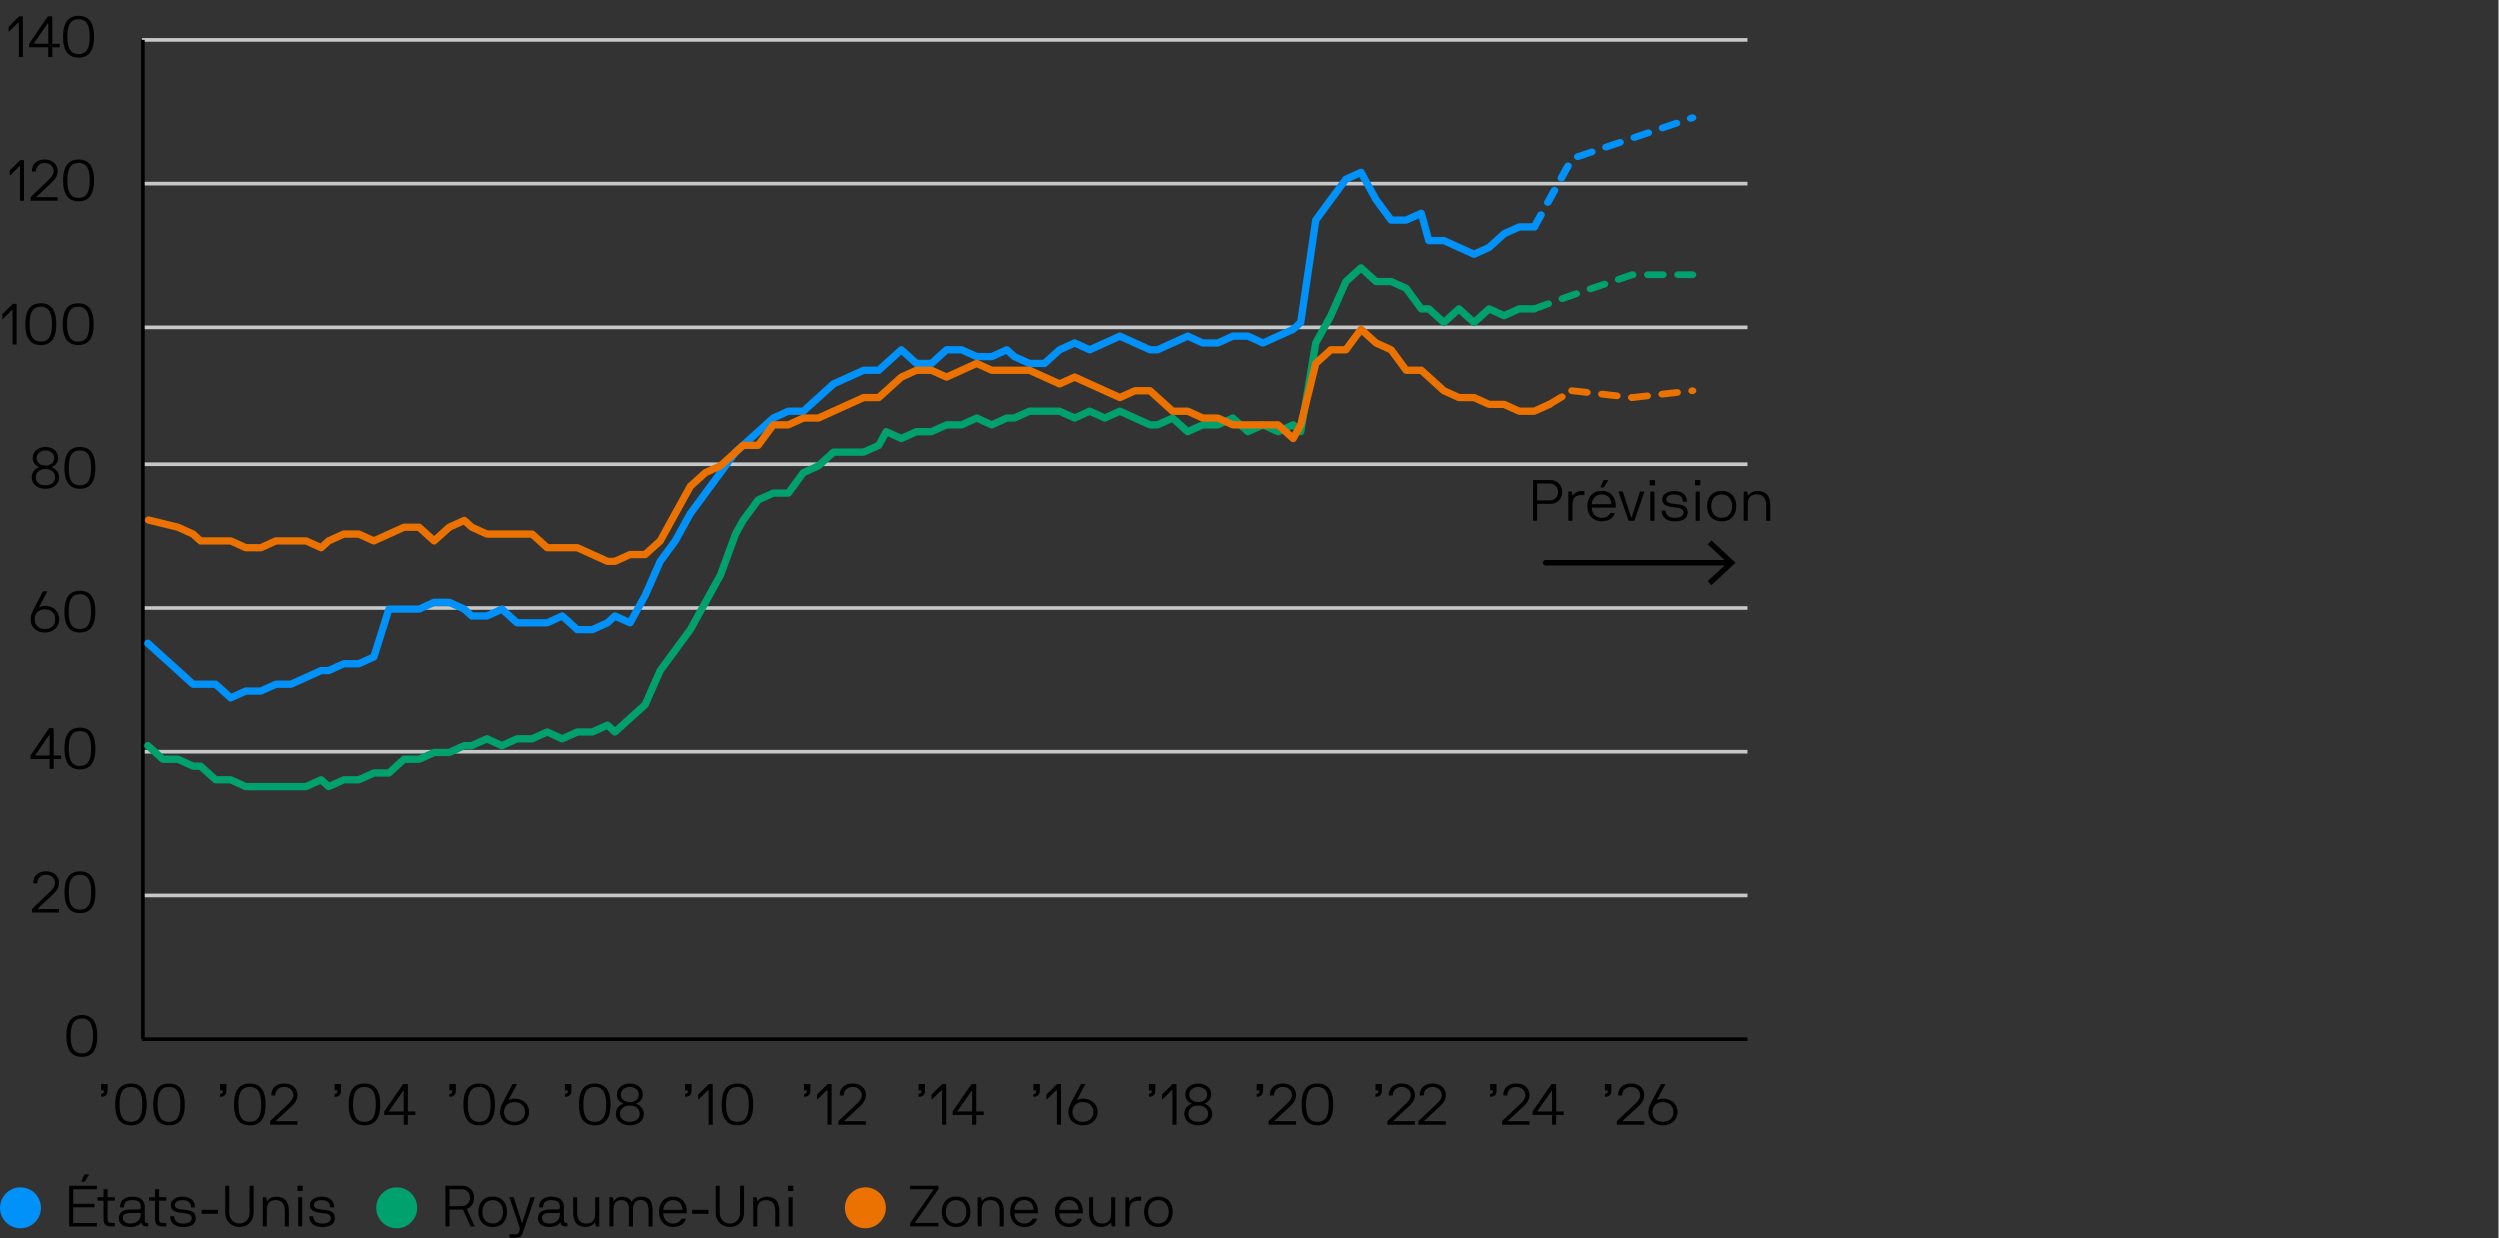 <?xml version="1.0" encoding="UTF-8"?><svg id="Layer_1" xmlns="http://www.w3.org/2000/svg" viewBox="0 0 839 415.62"><rect x="0" y="0" width="839" height="415.62" fill="#333333" stroke="none"/><line x1="839" y1="-11838.84" x2="839" y2="1848.88" fill="none" stroke="#fff" stroke-miterlimit="10"/><circle cx="6.87" cy="405.34" r="6.87" fill="#0092f9"/><path d="M23.31,411.59c-.06,0-.1-.04-.1-.1v-13.45c0-.06.04-.1.1-.1h9.11c.06,0,.1.04.1.1v.97c0,.06-.04.1-.1.1h-7.75c-.06,0-.1.04-.1.1v4.69c0,.06.04.1.1.1h6.92c.06,0,.1.04.1.1v.97c0,.06-.04.1-.1.1h-6.92c-.06,0-.1.04-.1.1v5.08c0,.06.04.1.1.1h7.75c.06,0,.1.04.1.1v.97c0,.06-.04.1-.1.1h-9.11ZM27.44,396.59c-.08,0-.14-.06-.1-.14l.95-2.21c.02-.06.08-.14.19-.14h1.3c.08,0,.16.06.1.14l-1.4,2.21c-.04.06-.12.14-.21.14h-.83Z"/><path d="M32.81,402.94c-.06,0-.1-.04-.1-.1v-.97c0-.06.04-.1.1-.1h1.84c.06,0,.1-.04.1-.1v-2.48c0-.06.04-.1.1-.1h1.16c.06,0,.1.04.1.1v2.48c0,.06.04.1.1.1h2.23c.06,0,.1.04.1.1v.97c0,.06-.04.1-.1.1h-2.23c-.06,0-.1.04-.1.1v6.08c0,1.01.45,1.3,1.28,1.3h1.05c.06,0,.1.04.1.1v.97c0,.06-.04.1-.1.1h-1.07c-1.92,0-2.62-.78-2.62-2.46v-6.08c0-.06-.04-.1-.1-.1h-1.84Z"/><path d="M44.37,401.59c2.65,0,4.22,1.16,4.22,3.49v4.05c0,.81.06,1.28.87,1.28h.21c.06,0,.1.04.1.1v.99c0,.06-.04.1-.1.1h-.21c-1.34,0-1.76-.41-2.02-1.16-.04-.12-.12-.1-.17-.04-.29.29-1.12,1.39-3.53,1.39-2.56,0-3.86-1.22-3.86-2.98s1.3-2.91,4.05-2.91h2.33c.62,0,.97,0,.97-.81,0-1.01-.14-2.33-2.87-2.33-1.94,0-2.73.81-2.73,2.34,0,.06-.04.1-.1.1h-1.16c-.06,0-.1-.04-.1-.1,0-2.36,1.76-3.51,4.09-3.51ZM47.23,407.15c0-.06-.04-.1-.1-.1h-3.12c-2.46,0-2.77.89-2.77,1.74s.64,1.82,2.5,1.82c2.54,0,3.49-1.65,3.49-3v-.46Z"/><path d="M50.09,402.94c-.06,0-.1-.04-.1-.1v-.97c0-.06.04-.1.1-.1h1.84c.06,0,.1-.04.1-.1v-2.48c0-.06.04-.1.1-.1h1.16c.06,0,.1.04.1.1v2.48c0,.06.04.1.1.1h2.23c.06,0,.1.04.1.1v.97c0,.06-.04.1-.1.1h-2.23c-.06,0-.1.04-.1.1v6.08c0,1.01.45,1.3,1.28,1.3h1.05c.06,0,.1.04.1.1v.97c0,.06-.04.1-.1.1h-1.07c-1.92,0-2.62-.78-2.62-2.46v-6.08c0-.06-.04-.1-.1-.1h-1.84Z"/><path d="M61.39,410.62c.91,0,2.96-.17,2.96-1.84,0-1.38-1.61-1.55-2.96-1.69-1.72-.17-4.07-.41-4.07-2.75,0-1.57,1.69-2.75,3.88-2.75,2.36,0,4.26,1.1,4.26,3.51,0,.06-.04.1-.1.1h-1.16c-.06,0-.1-.04-.1-.1,0-1.59-1.14-2.34-2.91-2.34-1.57,0-2.52.74-2.52,1.59,0,1.12,1.01,1.43,2.71,1.59,2.38.21,4.32.48,4.32,2.85,0,2.09-1.69,3-4.32,3-2.93,0-4.28-1.65-4.28-3.51,0-.06.04-.1.1-.1h1.16c.06,0,.1.04.1.1,0,.89.58,2.34,2.93,2.34Z"/><path d="M67.77,407.36c-.06,0-.1-.04-.1-.1v-1.16c0-.06.04-.1.1-.1h5.31c.06,0,.1.04.1.1v1.16c0,.06-.04.1-.1.1h-5.31Z"/><path d="M85.01,397.94c.06,0,.1.04.1.1v9.01c0,2.85-2.07,4.73-4.73,4.73s-4.79-1.88-4.79-4.73v-9.01c0-.06.04-.1.1-.1h1.16c.06,0,.1.04.1.1v9.01c0,2.07,1.53,3.57,3.43,3.57s3.37-1.49,3.37-3.57v-9.01c0-.06.04-.1.1-.1h1.16Z"/><path d="M95.58,406.32c0-1.9-.77-3.57-3.02-3.57s-3.02,1.24-3.02,3.57v5.17c0,.06-.04.1-.1.1h-1.16c-.06,0-.1-.04-.1-.1v-9.61c0-.06.04-.1.1-.1h.95c.06,0,.1.02.12.1l.19,1.07c.02.12.14.12.19.04.27-.37,1.32-1.41,3.02-1.39,2.96.04,4.19,1.86,4.19,4.73v5.17c0,.06-.04.1-.1.1h-1.16c-.06,0-.1-.04-.1-.1v-5.17Z"/><path d="M101.51,397.94c.06,0,.1.04.1.1v1.55c0,.06-.04.1-.1.1h-1.55c-.06,0-.1-.04-.1-.1v-1.55c0-.06.04-.1.1-.1h1.55ZM101.32,401.78c.06,0,.1.04.1.1v9.61c0,.06-.04.1-.1.1h-1.16c-.06,0-.1-.04-.1-.1v-9.61c0-.06.04-.1.1-.1h1.16Z"/><path d="M108.07,410.62c.91,0,2.97-.17,2.97-1.84,0-1.38-1.61-1.55-2.97-1.69-1.72-.17-4.07-.41-4.07-2.75,0-1.57,1.69-2.75,3.88-2.75,2.36,0,4.26,1.1,4.26,3.51,0,.06-.04.1-.1.1h-1.16c-.06,0-.1-.04-.1-.1,0-1.59-1.14-2.34-2.91-2.34-1.57,0-2.52.74-2.52,1.59,0,1.12,1.01,1.43,2.71,1.59,2.38.21,4.32.48,4.32,2.85,0,2.09-1.69,3-4.32,3-2.93,0-4.28-1.65-4.28-3.51,0-.06.04-.1.1-.1h1.16c.06,0,.1.04.1.1,0,.89.58,2.34,2.93,2.34Z"/><circle cx="133.14" cy="405.34" r="6.87" fill="#00a16d"/><path d="M149.59,411.59c-.06,0-.1-.04-.1-.1v-13.45c0-.06.04-.1.1-.1h5.7c2.25,0,3.82,1.72,3.82,3.99,0,1.78-.97,3.26-2.36,3.72-.06.02-.1.08-.06.16l2.56,5.68c.02.06-.02.1-.08.1h-1.14c-.06,0-.12-.04-.14-.1l-2.46-5.46c-.04-.08-.08-.1-.14-.1h-4.34c-.06,0-.1.04-.1.1v5.46c0,.06-.04.1-.1.1h-1.16ZM150.94,399.11c-.06,0-.1.04-.1.1v5.46c0,.06.04.1.1.1h4.15c1.63,0,2.65-1.43,2.65-2.83s-1.03-2.83-2.65-2.83h-4.15Z"/><path d="M165.35,411.78c-3.04,0-4.81-2.07-4.81-5.1s1.76-5.12,4.81-5.12,4.81,2.09,4.81,5.12-1.78,5.1-4.81,5.1ZM165.35,402.75c-2.15,0-3.45,1.61-3.45,3.93s1.3,3.93,3.45,3.93,3.45-1.61,3.45-3.93-1.3-3.93-3.45-3.93Z"/><path d="M178.02,401.88c.02-.06.08-.1.14-.1h1.22c.06,0,.1.04.08.1l-3.74,11.08c-.54,1.61-.89,2.46-2.62,2.46h-2c-.06,0-.1-.04-.1-.1v-.97c0-.06.04-.1.1-.1h1.98c.83,0,1.03-.48,1.28-1.3.1-.31.15-.62-.1-1.38l-3.29-9.71c-.02-.06.02-.1.08-.1h1.22c.06,0,.12.04.14.1l2.71,8.47c.04.1.15.1.19,0l2.71-8.47Z"/><path d="M185.02,401.59c2.65,0,4.22,1.16,4.22,3.49v4.05c0,.81.06,1.28.87,1.28h.21c.06,0,.1.04.1.1v.99c0,.06-.04.1-.1.1h-.21c-1.34,0-1.76-.41-2.02-1.16-.04-.12-.12-.1-.17-.04-.29.29-1.12,1.39-3.53,1.39-2.56,0-3.86-1.22-3.86-2.98s1.3-2.91,4.05-2.91h2.33c.62,0,.97,0,.97-.81,0-1.01-.14-2.33-2.87-2.33-1.94,0-2.73.81-2.73,2.34,0,.06-.04.1-.1.1h-1.16c-.06,0-.1-.04-.1-.1,0-2.36,1.76-3.51,4.09-3.51ZM187.89,407.15c0-.06-.04-.1-.1-.1h-3.12c-2.46,0-2.77.89-2.77,1.74s.64,1.82,2.5,1.82c2.54,0,3.49-1.65,3.49-3v-.46Z"/><path d="M193.71,407.05c0,1.9.78,3.55,3.02,3.57,2.17,0,3.02-1.24,3.02-3.57v-5.17c0-.06.04-.1.1-.1h1.16c.06,0,.1.04.1.1v9.61c0,.06-.04.1-.1.1h-.95c-.06,0-.1-.02-.12-.1l-.19-1.07c-.02-.12-.14-.12-.19-.04-.27.37-1.32,1.39-3.02,1.39-2.96-.02-4.19-1.86-4.19-4.73v-5.17c0-.06.04-.1.1-.1h1.16c.06,0,.1.04.1.1v5.17Z"/><path d="M211.08,406.12c0-1.76-.39-3.37-2.62-3.37-2.09,0-2.58,1.63-2.58,3.37v5.37c0,.06-.04.1-.1.1h-1.16c-.06,0-.1-.04-.1-.1v-9.61c0-.06.04-.1.1-.1h.95c.06,0,.1.02.12.1l.19,1.07c.02.12.14.14.19.04.16-.21.89-1.39,2.58-1.39,2.13,0,2.89,1.01,3.26,1.61.06.1.16.08.19,0,.7-1.18,1.65-1.63,3.12-1.63,2.77,0,3.78,1.67,3.78,4.55v5.37c0,.06-.04.1-.1.1h-1.16c-.06,0-.1-.04-.1-.1v-5.37c0-1.72-.5-3.41-2.62-3.41s-2.6,1.65-2.6,3.41v5.37c0,.06-.04.1-.1.1h-1.16c-.06,0-.1-.04-.1-.1v-5.37Z"/><path d="M222.71,407.19c-.06,0-.1.04-.1.1,0,1.69,1.2,3.33,3.24,3.33,1.57,0,2.44-.79,2.81-1.51.04-.08.1-.1.16-.1h1.24c.06,0,.14.02.12.1-.58,1.76-2.23,2.67-4.32,2.67-2.81,0-4.71-2.07-4.71-5.1s1.8-5.12,4.71-5.12,4.65,2.09,4.65,5.12c0,.13-.02.35-.04.41-.02.06-.06.1-.12.1h-7.64ZM225.85,402.73c-2.21,0-3.24,2.04-3.24,3.2,0,.06.04.1.1.1h6.22c.06,0,.1-.04.1-.1,0-1.4-.91-3.2-3.18-3.2Z"/><path d="M232.36,407.36c-.06,0-.1-.04-.1-.1v-1.16c0-.06.04-.1.1-.1h5.31c.06,0,.1.04.1.1v1.16c0,.06-.04.1-.1.1h-5.31Z"/><path d="M249.61,397.94c.06,0,.1.04.1.1v9.01c0,2.85-2.07,4.73-4.73,4.73s-4.79-1.88-4.79-4.73v-9.01c0-.06.04-.1.1-.1h1.16c.06,0,.1.04.1.1v9.01c0,2.07,1.53,3.57,3.43,3.57s3.37-1.49,3.37-3.57v-9.01c0-.06.04-.1.1-.1h1.16Z"/><path d="M260.18,406.32c0-1.9-.77-3.57-3.02-3.57s-3.02,1.24-3.02,3.57v5.17c0,.06-.04.1-.1.1h-1.16c-.06,0-.1-.04-.1-.1v-9.61c0-.06.04-.1.1-.1h.95c.06,0,.1.02.12.1l.19,1.07c.02.12.14.12.19.04.27-.37,1.32-1.41,3.02-1.39,2.96.04,4.19,1.86,4.19,4.73v5.17c0,.06-.04.1-.1.1h-1.16c-.06,0-.1-.04-.1-.1v-5.17Z"/><path d="M266.11,397.94c.06,0,.1.04.1.1v1.55c0,.06-.04.1-.1.1h-1.55c-.06,0-.1-.04-.1-.1v-1.55c0-.06.04-.1.1-.1h1.55ZM265.92,401.78c.06,0,.1.04.1.1v9.61c0,.06-.04.1-.1.1h-1.16c-.06,0-.1-.04-.1-.1v-9.61c0-.06.04-.1.1-.1h1.16Z"/><circle cx="290.42" cy="405.34" r="6.87" fill="#eb7200"/><path d="M305.43,398.04c0-.06.04-.1.1-.1h9.32c.06,0,.1.04.1.1v.97c0,.06-.06.14-.1.19l-7.75,11.07c-.06.08,0,.15.08.15h7.67c.06,0,.1.04.1.1v.97c0,.06-.04.1-.1.1h-9.32c-.06,0-.1-.04-.1-.1v-.97c0-.06.06-.14.1-.19l7.77-11.07c.04-.06,0-.15-.08-.15h-7.69c-.06,0-.1-.04-.1-.1v-.97Z"/><path d="M320.86,411.78c-3.04,0-4.81-2.07-4.81-5.1s1.76-5.12,4.81-5.12,4.81,2.09,4.81,5.12-1.78,5.1-4.81,5.1ZM320.86,402.75c-2.15,0-3.45,1.61-3.45,3.93s1.3,3.93,3.45,3.93,3.45-1.61,3.45-3.93-1.3-3.93-3.45-3.93Z"/><path d="M335.49,406.32c0-1.9-.77-3.57-3.02-3.57s-3.02,1.24-3.02,3.57v5.17c0,.06-.04.1-.1.1h-1.16c-.06,0-.1-.04-.1-.1v-9.61c0-.06.04-.1.1-.1h.95c.06,0,.1.02.12.1l.19,1.07c.02.12.14.12.19.04.27-.37,1.32-1.41,3.02-1.39,2.96.04,4.19,1.86,4.19,4.73v5.17c0,.06-.04.1-.1.1h-1.16c-.06,0-.1-.04-.1-.1v-5.17Z"/><path d="M340.55,407.19c-.06,0-.1.04-.1.1,0,1.69,1.2,3.33,3.24,3.33,1.57,0,2.44-.79,2.81-1.51.04-.08.1-.1.16-.1h1.24c.06,0,.14.02.12.1-.58,1.76-2.23,2.67-4.32,2.67-2.81,0-4.71-2.07-4.71-5.1s1.8-5.12,4.71-5.12,4.65,2.09,4.65,5.12c0,.13-.02.35-.04.41-.02.06-.06.1-.12.1h-7.64ZM343.69,402.73c-2.21,0-3.24,2.04-3.24,3.2,0,.06.04.1.1.1h6.22c.06,0,.1-.04.1-.1,0-1.4-.91-3.2-3.18-3.2Z"/><path d="M355.6,407.19c-.06,0-.1.04-.1.1,0,1.69,1.2,3.33,3.24,3.33,1.57,0,2.44-.79,2.81-1.51.04-.08.1-.1.16-.1h1.24c.06,0,.14.02.12.1-.58,1.76-2.23,2.67-4.32,2.67-2.81,0-4.71-2.07-4.71-5.1s1.8-5.12,4.71-5.12,4.65,2.09,4.65,5.12c0,.13-.02.35-.04.41-.02.06-.06.1-.12.1h-7.64ZM358.74,402.73c-2.21,0-3.24,2.04-3.24,3.2,0,.06.04.1.1.1h6.22c.06,0,.1-.04.1-.1,0-1.4-.91-3.2-3.18-3.2Z"/><path d="M366.86,407.05c0,1.9.78,3.55,3.02,3.57,2.17,0,3.02-1.24,3.02-3.57v-5.17c0-.06.04-.1.1-.1h1.16c.06,0,.1.04.1.1v9.61c0,.06-.04.1-.1.1h-.95c-.06,0-.1-.02-.12-.1l-.19-1.07c-.02-.12-.14-.12-.19-.04-.27.37-1.32,1.39-3.02,1.39-2.97-.02-4.19-1.86-4.19-4.73v-5.17c0-.06.04-.1.1-.1h1.16c.06,0,.1.04.1.1v5.17Z"/><path d="M377.68,401.88c0-.06.04-.1.1-.1h.97c.06,0,.08.04.1.1l.19,1.07c.02.12.14.12.19.04.25-.31,1.03-1.39,2.83-1.39h.81c.06,0,.1.04.1.1v1.16c0,.06-.04.1-.1.1h-.81c-2.17,0-3.02,1.08-3.02,3.37v5.17c0,.06-.04.1-.1.1h-1.16c-.06,0-.1-.04-.1-.1v-9.61Z"/><path d="M388.75,411.78c-3.04,0-4.81-2.07-4.81-5.1s1.76-5.12,4.81-5.12,4.81,2.09,4.81,5.12-1.78,5.1-4.81,5.1ZM388.75,402.75c-2.15,0-3.45,1.61-3.45,3.93s1.3,3.93,3.45,3.93,3.45-1.61,3.45-3.93-1.3-3.93-3.45-3.93Z"/><path d="M47.66,13.39h538.79M47.66,61.63h538.79M47.66,109.86h538.79M47.66,155.8h538.79M47.66,204.04h538.79M47.66,252.27h538.79M47.66,300.51h538.79" fill="none" stroke="#c5c7c9" stroke-linejoin="round" stroke-width="1.22"/><line x1="47.95" y1="348.74" x2="47.95" y2="13.39" fill="none" stroke="#000" stroke-linejoin="round" stroke-width="1.22"/><line x1="47.66" y1="348.74" x2="586.45" y2="348.74" fill="none" stroke="#000" stroke-linejoin="round" stroke-width="1.22"/><path d="M27.48,354.68c-3.93,0-5.21-2.96-5.21-7.01s1.28-7.01,5.21-7.01,5.19,2.95,5.19,7.01-1.26,7.01-5.19,7.01ZM27.48,341.81c-2.75,0-3.76,2-3.76,5.85s1.01,5.85,3.76,5.85,3.74-2.05,3.74-5.85-1.01-5.85-3.74-5.85Z"/><path d="M15.43,292.41c2.77,0,4.38,1.71,4.38,3.91,0,1.84-1.28,3.16-2.19,3.97l-4.88,4.61c-.08.08-.02.17.06.17h6.92c.06,0,.1.04.1.1v.97c0,.06-.04.1-.1.1h-8.86c-.06,0-.1-.04-.1-.1v-1.07c0-.06.06-.1.1-.14l5.74-5.5c.56-.5,1.88-1.8,1.86-3.12-.02-1.18-.89-2.75-3.02-2.75-1.55,0-2.89,1.05-2.91,2.77,0,.06-.04.1-.1.1h-1.16c-.06,0-.1-.04-.1-.1,0-2.66,1.96-3.93,4.26-3.93Z"/><path d="M26.85,306.44c-3.93,0-5.21-2.96-5.21-7.01s1.28-7.01,5.21-7.01,5.19,2.95,5.19,7.01-1.26,7.01-5.19,7.01ZM26.85,293.57c-2.75,0-3.76,2-3.76,5.85s1.01,5.85,3.76,5.85,3.74-2.05,3.74-5.85-1.01-5.85-3.74-5.85Z"/><path d="M10.24,253.65c0-.06.02-.14.06-.19l6.1-8.99c.04-.06.1-.1.15-.1h1.36c.06,0,.1.04.1.1v8.99c0,.06.04.1.1.1h2.29c.06,0,.1.04.1.1v.97c0,.06-.04.1-.1.1h-2.29c-.06,0-.1.04-.1.1v3.1c0,.06-.04.1-.1.1h-1.16c-.06,0-.1-.04-.1-.1v-3.1c0-.06-.04-.1-.1-.1h-6.22c-.06,0-.1-.04-.1-.1v-.97ZM11.81,253.44c-.04.06,0,.12.06.12h4.69c.06,0,.1-.04.1-.1v-6.69c0-.14-.12-.16-.19-.04l-4.65,6.71Z"/><path d="M26.83,258.21c-3.93,0-5.21-2.96-5.21-7.01s1.28-7.01,5.21-7.01,5.19,2.95,5.19,7.01-1.26,7.01-5.19,7.01ZM26.83,245.34c-2.75,0-3.76,2-3.76,5.85s1.01,5.85,3.76,5.85,3.74-2.05,3.74-5.85-1.01-5.85-3.74-5.85Z"/><path d="M13.14,203.67c-.04.08.04.17.15.1.23-.16.97-.45,1.76-.45,2.81,0,4.83,1.84,4.83,4.5,0,2.4-1.78,4.46-4.83,4.46s-4.79-2.05-4.79-4.46c0-.66.19-1.78.93-3.2l3.18-6.08c.04-.08.1-.1.15-.1h1.22c.06,0,.12.04.08.12l-2.69,5.12ZM15.06,204.48c-2.27,0-3.43,1.49-3.43,3.33s1.16,3.29,3.43,3.29,3.47-1.45,3.47-3.29-1.18-3.33-3.47-3.33Z"/><path d="M26.81,212.27c-3.93,0-5.21-2.96-5.21-7.01s1.28-7.01,5.21-7.01,5.19,2.95,5.19,7.01-1.26,7.01-5.19,7.01ZM26.81,199.4c-2.75,0-3.76,2-3.76,5.85s1.01,5.85,3.76,5.85,3.74-2.05,3.74-5.85-1.01-5.85-3.74-5.85Z"/><path d="M10.64,160.16c0-2.19,1.74-3.1,2.38-3.29.12-.04.1-.17,0-.19-.48-.1-2.05-.97-2.05-2.95,0-2.13,1.74-3.72,4.28-3.72s4.28,1.59,4.28,3.72c0,1.98-1.74,2.87-2.05,2.95-.1.02-.12.16,0,.19.64.21,2.38,1.3,2.38,3.29,0,2.33-1.94,3.88-4.61,3.88s-4.61-1.55-4.61-3.88ZM18.51,160.16c0-1.71-1.41-2.75-3.26-2.75s-3.26,1.05-3.26,2.75,1.32,2.71,3.26,2.71,3.26-1.07,3.26-2.71ZM15.25,156.24c1.74,0,2.96-1.01,2.96-2.52,0-1.38-1.18-2.56-2.96-2.56s-2.97,1.18-2.97,2.56c0,1.51,1.22,2.52,2.97,2.52Z"/><path d="M26.82,164.03c-3.93,0-5.21-2.96-5.21-7.01s1.28-7.01,5.21-7.01,5.19,2.95,5.19,7.01-1.26,7.01-5.19,7.01ZM26.82,151.17c-2.75,0-3.76,2-3.76,5.85s1.01,5.85,3.76,5.85,3.74-2.05,3.74-5.85-1.01-5.85-3.74-5.85Z"/><path d="M.76,105.61c0-.1.02-.16.1-.23l3.31-3.31c.06-.06.08-.1.14-.1h1.16c.06,0,.1.04.1.1v13.45c0,.06-.04.1-.1.1h-1.16c-.06,0-.1-.04-.1-.1v-11.47c0-.1-.12-.12-.15-.08l-3.14,3.14c-.06.06-.15.02-.15-.06v-1.43Z"/><path d="M13.7,115.8c-3.93,0-5.21-2.96-5.21-7.01s1.28-7.01,5.21-7.01,5.19,2.95,5.19,7.01-1.26,7.01-5.19,7.01ZM13.7,102.93c-2.75,0-3.76,2-3.76,5.85s1.01,5.85,3.76,5.85,3.74-2.05,3.74-5.85-1.01-5.85-3.74-5.85Z"/><path d="M26.25,115.8c-3.93,0-5.21-2.96-5.21-7.01s1.28-7.01,5.21-7.01,5.19,2.95,5.19,7.01-1.26,7.01-5.19,7.01ZM26.25,102.93c-2.75,0-3.76,2-3.76,5.85s1.01,5.85,3.76,5.85,3.74-2.05,3.74-5.85-1.01-5.85-3.74-5.85Z"/><path d="M3.24,57.37c0-.1.02-.16.1-.23l3.31-3.31c.06-.06.08-.1.14-.1h1.16c.06,0,.1.04.1.1v13.45c0,.06-.04.1-.1.1h-1.16c-.06,0-.1-.04-.1-.1v-11.47c0-.1-.12-.12-.15-.08l-3.14,3.14c-.06.06-.15.02-.15-.06v-1.43Z"/><path d="M14.97,53.53c2.77,0,4.38,1.71,4.38,3.91,0,1.84-1.28,3.16-2.19,3.97l-4.88,4.61c-.08.08-.02.17.06.17h6.92c.06,0,.1.04.1.1v.97c0,.06-.04.1-.1.1h-8.86c-.06,0-.1-.04-.1-.1v-1.07c0-.06.06-.1.1-.14l5.74-5.5c.56-.5,1.88-1.8,1.86-3.12-.02-1.18-.89-2.75-3.02-2.75-1.55,0-2.89,1.05-2.91,2.77,0,.06-.04.1-.1.1h-1.16c-.06,0-.1-.04-.1-.1,0-2.66,1.96-3.93,4.26-3.93Z"/><path d="M26.38,67.56c-3.93,0-5.21-2.96-5.21-7.01s1.28-7.01,5.21-7.01,5.19,2.95,5.19,7.01-1.26,7.01-5.19,7.01ZM26.38,54.7c-2.75,0-3.76,2-3.76,5.85s1.01,5.85,3.76,5.85,3.74-2.05,3.74-5.85-1.01-5.85-3.74-5.85Z"/><path d="M2.86,9.14c0-.1.02-.16.1-.23l3.31-3.31c.06-.06.08-.1.14-.1h1.16c.06,0,.1.04.1.1v13.45c0,.06-.04.1-.1.1h-1.16c-.06,0-.1-.04-.1-.1V7.57c0-.1-.12-.12-.15-.08l-3.14,3.14c-.06.06-.15.02-.15-.06v-1.43Z"/><path d="M9.78,14.78c0-.06.02-.14.06-.19l6.1-8.99c.04-.06.1-.1.15-.1h1.36c.06,0,.1.04.1.1v8.99c0,.06.04.1.1.1h2.29c.06,0,.1.04.1.1v.97c0,.06-.04.1-.1.1h-2.29c-.06,0-.1.04-.1.1v3.1c0,.06-.04.1-.1.1h-1.16c-.06,0-.1-.04-.1-.1v-3.1c0-.06-.04-.1-.1-.1h-6.22c-.06,0-.1-.04-.1-.1v-.97ZM11.35,14.56c-.04.06,0,.12.06.12h4.69c.06,0,.1-.04.1-.1v-6.69c0-.14-.12-.16-.19-.04l-4.65,6.71Z"/><path d="M26.37,19.33c-3.93,0-5.21-2.96-5.21-7.01s1.28-7.01,5.21-7.01,5.19,2.95,5.19,7.01-1.26,7.01-5.19,7.01ZM26.37,6.46c-2.75,0-3.76,2-3.76,5.85s1.01,5.85,3.76,5.85,3.74-2.05,3.74-5.85-1.01-5.85-3.74-5.85Z"/><path d="M34.04,365.94c-.06,0-.1-.04-.1-.1v-1.94c0-.06.04-.1.1-.1h1.97c.06,0,.1.04.1.1v2.02c0,1.38-.61,2.15-2.07,2.15-.06,0-.1-.04-.1-.1v-.77c0-.06.04-.1.1-.1.59,0,.89-.39.89-1.07,0-.06-.04-.1-.1-.1h-.79Z"/><path d="M43.95,377.65c-4.01,0-5.31-2.96-5.31-7.01s1.3-7.01,5.31-7.01,5.29,2.95,5.29,7.01-1.28,7.01-5.29,7.01ZM43.95,364.78c-2.8,0-3.83,2-3.83,5.85s1.03,5.85,3.83,5.85,3.81-2.05,3.81-5.85-1.03-5.85-3.81-5.85Z"/><path d="M56.73,377.65c-4.01,0-5.31-2.96-5.31-7.01s1.3-7.01,5.31-7.01,5.29,2.95,5.29,7.01-1.28,7.01-5.29,7.01ZM56.73,364.78c-2.8,0-3.83,2-3.83,5.85s1.03,5.85,3.83,5.85,3.81-2.05,3.81-5.85-1.03-5.85-3.81-5.85Z"/><path d="M73.93,365.94c-.06,0-.1-.04-.1-.1v-1.94c0-.06.04-.1.1-.1h1.97c.06,0,.1.04.1.1v2.02c0,1.38-.61,2.15-2.07,2.15-.06,0-.1-.04-.1-.1v-.77c0-.06.04-.1.1-.1.59,0,.89-.39.89-1.07,0-.06-.04-.1-.1-.1h-.79Z"/><path d="M83.84,377.65c-4.01,0-5.31-2.96-5.31-7.01s1.3-7.01,5.31-7.01,5.29,2.95,5.29,7.01-1.28,7.01-5.29,7.01ZM83.84,364.78c-2.8,0-3.83,2-3.83,5.85s1.03,5.85,3.83,5.85,3.81-2.05,3.81-5.85-1.03-5.85-3.81-5.85Z"/><path d="M95.38,363.62c2.82,0,4.46,1.71,4.46,3.91,0,1.84-1.3,3.16-2.23,3.97l-4.98,4.61c-.08.08-.02.17.06.17h7.05c.06,0,.1.04.1.1v.97c0,.06-.04.1-.1.1h-9.02c-.06,0-.1-.04-.1-.1v-1.07c0-.06.06-.1.1-.14l5.84-5.5c.57-.5,1.92-1.8,1.9-3.12-.02-1.18-.91-2.75-3.08-2.75-1.58,0-2.94,1.05-2.96,2.77,0,.06-.04.1-.1.1h-1.18c-.06,0-.1-.04-.1-.1,0-2.66,1.99-3.93,4.34-3.93Z"/><path d="M112.39,365.94c-.06,0-.1-.04-.1-.1v-1.94c0-.06.04-.1.1-.1h1.97c.06,0,.1.04.1.1v2.02c0,1.38-.61,2.15-2.07,2.15-.06,0-.1-.04-.1-.1v-.77c0-.06.04-.1.1-.1.59,0,.89-.39.89-1.07,0-.06-.04-.1-.1-.1h-.79Z"/><path d="M122.31,377.65c-4.01,0-5.31-2.96-5.31-7.01s1.3-7.01,5.31-7.01,5.29,2.95,5.29,7.01-1.28,7.01-5.29,7.01ZM122.31,364.78c-2.8,0-3.83,2-3.83,5.85s1.03,5.85,3.83,5.85,3.81-2.05,3.81-5.85-1.03-5.85-3.81-5.85Z"/><path d="M128.95,373.09c0-.06.02-.14.06-.19l6.22-8.99c.04-.06.1-.1.16-.1h1.38c.06,0,.1.04.1.1v8.99c0,.06.04.1.1.1h2.33c.06,0,.1.04.1.1v.97c0,.06-.04.1-.1.1h-2.33c-.06,0-.1.04-.1.1v3.1c0,.06-.04.1-.1.1h-1.18c-.06,0-.1-.04-.1-.1v-3.1c0-.06-.04-.1-.1-.1h-6.34c-.06,0-.1-.04-.1-.1v-.97ZM130.54,372.88c-.04.06,0,.12.06.12h4.78c.06,0,.1-.04.1-.1v-6.69c0-.14-.12-.16-.2-.04l-4.74,6.71Z"/><path d="M150.91,365.94c-.06,0-.1-.04-.1-.1v-1.94c0-.06.04-.1.1-.1h1.97c.06,0,.1.04.1.1v2.02c0,1.38-.61,2.15-2.07,2.15-.06,0-.1-.04-.1-.1v-.77c0-.06.04-.1.1-.1.59,0,.89-.39.89-1.07,0-.06-.04-.1-.1-.1h-.79Z"/><path d="M160.83,377.65c-4.01,0-5.31-2.96-5.31-7.01s1.3-7.01,5.31-7.01,5.29,2.95,5.29,7.01-1.28,7.01-5.29,7.01ZM160.83,364.78c-2.8,0-3.83,2-3.83,5.85s1.03,5.85,3.83,5.85,3.81-2.05,3.81-5.85-1.03-5.85-3.81-5.85Z"/><path d="M170.7,369.04c-.04.08.04.17.16.1.24-.16.99-.45,1.8-.45,2.86,0,4.92,1.84,4.92,4.5,0,2.4-1.82,4.46-4.92,4.46s-4.88-2.05-4.88-4.46c0-.66.2-1.78.95-3.2l3.24-6.08c.04-.08.1-.1.16-.1h1.24c.06,0,.12.04.08.12l-2.74,5.12ZM172.66,369.86c-2.31,0-3.5,1.49-3.5,3.33s1.19,3.29,3.5,3.29,3.53-1.45,3.53-3.29-1.2-3.33-3.53-3.33Z"/><path d="M189.69,365.94c-.06,0-.1-.04-.1-.1v-1.94c0-.06.04-.1.1-.1h1.97c.06,0,.1.04.1.1v2.02c0,1.38-.61,2.15-2.07,2.15-.06,0-.1-.04-.1-.1v-.77c0-.06.04-.1.1-.1.59,0,.89-.39.89-1.07,0-.06-.04-.1-.1-.1h-.79Z"/><path d="M199.61,377.65c-4.01,0-5.31-2.96-5.31-7.01s1.3-7.01,5.31-7.01,5.29,2.95,5.29,7.01-1.28,7.01-5.29,7.01ZM199.61,364.78c-2.8,0-3.83,2-3.83,5.85s1.03,5.85,3.83,5.85,3.81-2.05,3.81-5.85-1.03-5.85-3.81-5.85Z"/><path d="M206.68,373.77c0-2.19,1.78-3.1,2.43-3.29.12-.04.1-.17,0-.19-.49-.1-2.09-.97-2.09-2.95,0-2.13,1.78-3.72,4.36-3.72s4.36,1.59,4.36,3.72c0,1.98-1.78,2.87-2.09,2.95-.1.02-.12.16,0,.19.65.21,2.43,1.3,2.43,3.29,0,2.33-1.97,3.88-4.7,3.88s-4.7-1.55-4.7-3.88ZM214.69,373.77c0-1.71-1.44-2.75-3.32-2.75s-3.32,1.05-3.32,2.75,1.34,2.71,3.32,2.71,3.32-1.07,3.32-2.71ZM211.38,369.86c1.78,0,3.02-1.01,3.02-2.52,0-1.38-1.2-2.56-3.02-2.56s-3.02,1.18-3.02,2.56c0,1.51,1.24,2.52,3.02,2.52Z"/><path d="M230.01,365.94c-.06,0-.1-.04-.1-.1v-1.94c0-.06.04-.1.1-.1h1.97c.06,0,.1.04.1.1v2.02c0,1.38-.61,2.15-2.07,2.15-.06,0-.1-.04-.1-.1v-.77c0-.06.04-.1.1-.1.59,0,.89-.39.89-1.07,0-.06-.04-.1-.1-.1h-.79Z"/><path d="M234.3,367.45c0-.1.02-.16.1-.23l3.38-3.31c.06-.06.08-.1.14-.1h1.18c.06,0,.1.04.1.1v13.45c0,.06-.04.1-.1.1h-1.18c-.06,0-.1-.04-.1-.1v-11.47c0-.1-.12-.12-.16-.08l-3.2,3.14c-.06.06-.16.02-.16-.06v-1.43Z"/><path d="M247.49,377.65c-4.01,0-5.31-2.96-5.31-7.01s1.3-7.01,5.31-7.01,5.29,2.95,5.29,7.01-1.28,7.01-5.29,7.01ZM247.49,364.78c-2.8,0-3.83,2-3.83,5.85s1.03,5.85,3.83,5.85,3.81-2.05,3.81-5.85-1.03-5.85-3.81-5.85Z"/><path d="M269.9,365.94c-.06,0-.1-.04-.1-.1v-1.94c0-.06.04-.1.1-.1h1.97c.06,0,.1.04.1.1v2.02c0,1.38-.61,2.15-2.07,2.15-.06,0-.1-.04-.1-.1v-.77c0-.06.04-.1.1-.1.59,0,.89-.39.89-1.07,0-.06-.04-.1-.1-.1h-.79Z"/><path d="M274.19,367.45c0-.1.02-.16.1-.23l3.38-3.31c.06-.06.08-.1.14-.1h1.18c.06,0,.1.04.1.1v13.45c0,.06-.04.1-.1.1h-1.18c-.06,0-.1-.04-.1-.1v-11.47c0-.1-.12-.12-.16-.08l-3.2,3.14c-.06.06-.16.02-.16-.06v-1.43Z"/><path d="M286.14,363.62c2.82,0,4.46,1.71,4.46,3.91,0,1.84-1.3,3.16-2.23,3.97l-4.98,4.61c-.08.08-.02.17.06.17h7.05c.06,0,.1.04.1.1v.97c0,.06-.04.1-.1.1h-9.02c-.06,0-.1-.04-.1-.1v-1.07c0-.06.06-.1.1-.14l5.84-5.5c.57-.5,1.92-1.8,1.9-3.12-.02-1.18-.91-2.75-3.08-2.75-1.58,0-2.94,1.05-2.96,2.77,0,.06-.04.1-.1.1h-1.18c-.06,0-.1-.04-.1-.1,0-2.66,1.99-3.93,4.34-3.93Z"/><path d="M308.37,365.94c-.06,0-.1-.04-.1-.1v-1.94c0-.06.04-.1.1-.1h1.97c.06,0,.1.04.1.1v2.02c0,1.38-.61,2.15-2.07,2.15-.06,0-.1-.04-.1-.1v-.77c0-.06.04-.1.1-.1.59,0,.89-.39.89-1.07,0-.06-.04-.1-.1-.1h-.79Z"/><path d="M312.65,367.45c0-.1.02-.16.1-.23l3.38-3.31c.06-.06.08-.1.14-.1h1.18c.06,0,.1.04.1.1v13.45c0,.06-.04.1-.1.1h-1.18c-.06,0-.1-.04-.1-.1v-11.47c0-.1-.12-.12-.16-.08l-3.2,3.14c-.06.06-.16.02-.16-.06v-1.43Z"/><path d="M319.7,373.09c0-.06.02-.14.06-.19l6.22-8.99c.04-.06.1-.1.16-.1h1.38c.06,0,.1.04.1.1v8.99c0,.06.04.1.1.1h2.33c.06,0,.1.04.1.1v.97c0,.06-.04.1-.1.1h-2.33c-.06,0-.1.04-.1.1v3.1c0,.06-.04.1-.1.1h-1.18c-.06,0-.1-.04-.1-.1v-3.1c0-.06-.04-.1-.1-.1h-6.34c-.06,0-.1-.04-.1-.1v-.97ZM321.3,372.88c-.04.06,0,.12.06.12h4.78c.06,0,.1-.04.1-.1v-6.69c0-.14-.12-.16-.2-.04l-4.74,6.71Z"/><path d="M346.89,365.94c-.06,0-.1-.04-.1-.1v-1.94c0-.06.04-.1.1-.1h1.97c.06,0,.1.04.1.1v2.02c0,1.38-.61,2.15-2.07,2.15-.06,0-.1-.04-.1-.1v-.77c0-.06.04-.1.1-.1.59,0,.89-.39.89-1.07,0-.06-.04-.1-.1-.1h-.79Z"/><path d="M351.17,367.45c0-.1.02-.16.1-.23l3.38-3.31c.06-.06.08-.1.14-.1h1.18c.06,0,.1.04.1.1v13.45c0,.06-.04.1-.1.1h-1.18c-.06,0-.1-.04-.1-.1v-11.47c0-.1-.12-.12-.16-.08l-3.2,3.14c-.06.06-.16.02-.16-.06v-1.43Z"/><path d="M361.46,369.04c-.04.08.04.17.16.1.24-.16.99-.45,1.8-.45,2.86,0,4.92,1.84,4.92,4.5,0,2.4-1.82,4.46-4.92,4.46s-4.88-2.05-4.88-4.46c0-.66.2-1.78.95-3.2l3.24-6.08c.04-.08.1-.1.16-.1h1.24c.06,0,.12.04.08.12l-2.74,5.12ZM363.42,369.86c-2.31,0-3.5,1.49-3.5,3.33s1.19,3.29,3.5,3.29,3.53-1.45,3.53-3.29-1.2-3.33-3.53-3.33Z"/><path d="M385.66,365.94c-.06,0-.1-.04-.1-.1v-1.94c0-.06.04-.1.1-.1h1.97c.06,0,.1.04.1.1v2.02c0,1.38-.61,2.15-2.07,2.15-.06,0-.1-.04-.1-.1v-.77c0-.06.04-.1.1-.1.59,0,.89-.39.89-1.07,0-.06-.04-.1-.1-.1h-.79Z"/><path d="M389.95,367.45c0-.1.02-.16.1-.23l3.38-3.31c.06-.06.08-.1.14-.1h1.18c.06,0,.1.04.1.1v13.45c0,.06-.04.1-.1.1h-1.18c-.06,0-.1-.04-.1-.1v-11.47c0-.1-.12-.12-.16-.08l-3.2,3.14c-.06.06-.16.02-.16-.06v-1.43Z"/><path d="M397.43,373.77c0-2.19,1.78-3.1,2.43-3.29.12-.04.1-.17,0-.19-.49-.1-2.09-.97-2.09-2.95,0-2.13,1.78-3.72,4.36-3.72s4.36,1.59,4.36,3.72c0,1.98-1.78,2.87-2.09,2.95-.1.02-.12.16,0,.19.65.21,2.43,1.3,2.43,3.29,0,2.33-1.97,3.88-4.7,3.88s-4.7-1.55-4.7-3.88ZM405.45,373.77c0-1.71-1.44-2.75-3.32-2.75s-3.32,1.05-3.32,2.75,1.34,2.71,3.32,2.71,3.32-1.07,3.32-2.71ZM402.13,369.86c1.78,0,3.02-1.01,3.02-2.52,0-1.38-1.2-2.56-3.02-2.56s-3.02,1.18-3.02,2.56c0,1.51,1.24,2.52,3.02,2.52Z"/><path d="M421.83,365.94c-.06,0-.1-.04-.1-.1v-1.94c0-.06.04-.1.1-.1h1.97c.06,0,.1.04.1.1v2.02c0,1.38-.61,2.15-2.07,2.15-.06,0-.1-.04-.1-.1v-.77c0-.06.04-.1.1-.1.59,0,.89-.39.89-1.07,0-.06-.04-.1-.1-.1h-.79Z"/><path d="M430.5,363.62c2.82,0,4.46,1.71,4.46,3.91,0,1.84-1.3,3.16-2.23,3.97l-4.98,4.61c-.08.08-.02.17.06.17h7.05c.06,0,.1.04.1.1v.97c0,.06-.04.1-.1.1h-9.02c-.06,0-.1-.04-.1-.1v-1.07c0-.06.06-.1.1-.14l5.84-5.5c.57-.5,1.92-1.8,1.9-3.12-.02-1.18-.91-2.75-3.08-2.75-1.58,0-2.94,1.05-2.96,2.77,0,.06-.04.1-.1.1h-1.18c-.06,0-.1-.04-.1-.1,0-2.66,1.99-3.93,4.34-3.93Z"/><path d="M442.13,377.65c-4.01,0-5.31-2.96-5.31-7.01s1.3-7.01,5.31-7.01,5.29,2.95,5.29,7.01-1.28,7.01-5.29,7.01ZM442.13,364.78c-2.8,0-3.83,2-3.83,5.85s1.03,5.85,3.83,5.85,3.81-2.05,3.81-5.85-1.03-5.85-3.81-5.85Z"/><path d="M461.71,365.94c-.06,0-.1-.04-.1-.1v-1.94c0-.06.04-.1.1-.1h1.97c.06,0,.1.04.1.1v2.02c0,1.38-.61,2.15-2.07,2.15-.06,0-.1-.04-.1-.1v-.77c0-.06.04-.1.1-.1.59,0,.89-.39.89-1.07,0-.06-.04-.1-.1-.1h-.79Z"/><path d="M470.38,363.62c2.82,0,4.46,1.71,4.46,3.91,0,1.84-1.3,3.16-2.23,3.97l-4.98,4.61c-.08.08-.02.17.06.17h7.05c.06,0,.1.04.1.1v.97c0,.06-.04.1-.1.1h-9.02c-.06,0-.1-.04-.1-.1v-1.07c0-.06.06-.1.1-.14l5.84-5.5c.57-.5,1.92-1.8,1.9-3.12-.02-1.18-.91-2.75-3.08-2.75-1.58,0-2.94,1.05-2.96,2.77,0,.06-.04.1-.1.1h-1.18c-.06,0-.1-.04-.1-.1,0-2.66,1.99-3.93,4.34-3.93Z"/><path d="M480.77,363.62c2.82,0,4.46,1.71,4.46,3.91,0,1.84-1.3,3.16-2.23,3.97l-4.98,4.61c-.08.08-.02.17.06.17h7.05c.06,0,.1.04.1.1v.97c0,.06-.04.1-.1.1h-9.02c-.06,0-.1-.04-.1-.1v-1.07c0-.06.06-.1.1-.14l5.84-5.5c.57-.5,1.92-1.8,1.9-3.12-.02-1.18-.91-2.75-3.08-2.75-1.58,0-2.94,1.05-2.96,2.77,0,.06-.04.1-.1.1h-1.18c-.06,0-.1-.04-.1-.1,0-2.66,1.99-3.93,4.34-3.93Z"/><path d="M500.18,365.94c-.06,0-.1-.04-.1-.1v-1.94c0-.06.04-.1.1-.1h1.97c.06,0,.1.04.1.1v2.02c0,1.38-.61,2.15-2.07,2.15-.06,0-.1-.04-.1-.1v-.77c0-.06.04-.1.1-.1.59,0,.89-.39.89-1.07,0-.06-.04-.1-.1-.1h-.79Z"/><path d="M508.85,363.62c2.82,0,4.46,1.71,4.46,3.91,0,1.84-1.3,3.16-2.23,3.97l-4.98,4.61c-.08.08-.02.17.06.17h7.05c.06,0,.1.04.1.1v.97c0,.06-.04.1-.1.1h-9.02c-.06,0-.1-.04-.1-.1v-1.07c0-.06.06-.1.1-.14l5.84-5.5c.57-.5,1.92-1.8,1.9-3.12-.02-1.18-.91-2.75-3.08-2.75-1.58,0-2.94,1.05-2.96,2.77,0,.06-.04.1-.1.1h-1.18c-.06,0-.1-.04-.1-.1,0-2.66,1.99-3.93,4.34-3.93Z"/><path d="M514.34,373.09c0-.06.02-.14.06-.19l6.22-8.99c.04-.06.1-.1.16-.1h1.38c.06,0,.1.04.1.1v8.99c0,.06.04.1.1.1h2.33c.06,0,.1.04.1.1v.97c0,.06-.04.1-.1.1h-2.33c-.06,0-.1.04-.1.1v3.1c0,.06-.04.1-.1.1h-1.18c-.06,0-.1-.04-.1-.1v-3.1c0-.06-.04-.1-.1-.1h-6.34c-.06,0-.1-.04-.1-.1v-.97ZM515.94,372.88c-.04.06,0,.12.06.12h4.78c.06,0,.1-.04.1-.1v-6.69c0-.14-.12-.16-.2-.04l-4.74,6.71Z"/><path d="M538.7,365.94c-.06,0-.1-.04-.1-.1v-1.94c0-.06.04-.1.1-.1h1.97c.06,0,.1.04.1.1v2.02c0,1.38-.61,2.15-2.07,2.15-.06,0-.1-.04-.1-.1v-.77c0-.06.04-.1.1-.1.59,0,.89-.39.89-1.07,0-.06-.04-.1-.1-.1h-.79Z"/><path d="M547.37,363.62c2.82,0,4.46,1.71,4.46,3.91,0,1.84-1.3,3.16-2.23,3.97l-4.98,4.61c-.08.08-.02.17.06.17h7.05c.06,0,.1.04.1.1v.97c0,.06-.04.1-.1.1h-9.02c-.06,0-.1-.04-.1-.1v-1.07c0-.06.06-.1.1-.14l5.84-5.5c.57-.5,1.92-1.8,1.9-3.12-.02-1.18-.91-2.75-3.08-2.75-1.58,0-2.94,1.05-2.96,2.77,0,.06-.04.1-.1.1h-1.18c-.06,0-.1-.04-.1-.1,0-2.66,1.99-3.93,4.34-3.93Z"/><path d="M556.1,369.04c-.04.08.04.17.16.1.24-.16.99-.45,1.8-.45,2.86,0,4.92,1.84,4.92,4.5,0,2.4-1.82,4.46-4.92,4.46s-4.88-2.05-4.88-4.46c0-.66.2-1.78.95-3.2l3.24-6.08c.04-.08.1-.1.16-.1h1.24c.06,0,.12.04.08.12l-2.74,5.12ZM558.05,369.86c-2.31,0-3.49,1.49-3.49,3.33s1.18,3.29,3.49,3.29,3.54-1.45,3.54-3.29-1.21-3.33-3.54-3.33Z"/><polyline points="49.61 215.88 54.66 220.46 59.72 225.04 64.78 229.62 67.31 229.62 72.37 229.62 77.42 234.2 82.48 231.91 87.54 231.91 92.6 229.62 97.65 229.62 102.71 227.33 107.77 225.04 110.3 225.04 115.36 222.75 120.41 222.75 125.47 220.46 130.53 204.42 135.59 204.42 140.64 204.42 145.7 202.13 150.76 202.13 155.82 204.42 158.35 206.72 163.4 206.72 168.46 204.42 173.52 209.01 178.58 209.01 183.63 209.01 188.69 206.72 193.75 211.3 198.81 211.3 203.86 209.01 206.39 206.72 211.45 209.01 216.51 199.84 221.57 188.39 226.62 181.52 231.68 172.36 236.74 165.49 241.8 158.62 246.85 151.74 249.38 149.45 254.44 144.87 259.5 140.29 264.56 138 269.61 138 274.67 133.42 279.73 128.84 284.79 126.55 289.84 124.26 294.9 124.26 297.43 121.97 302.49 117.39 307.55 121.97 312.6 121.97 317.66 117.39 322.72 117.39 327.78 119.68 332.83 119.68 337.89 117.39 340.42 119.68 345.48 121.97 350.54 121.97 355.59 117.39 360.65 115.1 365.71 117.39 370.77 115.1 375.82 112.81 380.88 115.1 385.94 117.39 388.47 117.39 393.53 115.1 398.58 112.81 403.64 115.1 408.7 115.1 413.76 112.81 418.81 112.81 423.87 115.1 428.93 112.81 433.99 110.52 436.52 108.23 441.57 73.87 446.63 67 451.69 60.13 456.75 57.84 461.8 67 466.86 73.87 471.92 73.87 476.98 71.58 479.51 80.74 484.56 80.74 489.62 83.03 494.68 85.32 499.74 83.03 504.79 78.45 509.85 76.16 514.91 76.16" fill="none" stroke="#0092f9" stroke-linecap="round" stroke-linejoin="round" stroke-width="2.45"/><polyline points="49.61 250.23 54.66 254.81 59.72 254.81 64.78 257.11 67.31 257.11 72.37 261.69 77.42 261.69 82.48 263.98 87.54 263.98 92.6 263.98 97.65 263.98 102.71 263.98 107.77 261.69 110.3 263.98 115.36 261.69 120.41 261.69 125.47 259.4 130.53 259.4 135.59 254.81 140.64 254.81 145.7 252.52 150.76 252.52 155.82 250.23 158.35 250.23 163.4 247.94 168.46 250.23 173.52 247.94 178.58 247.94 183.63 245.65 188.69 247.94 193.75 245.65 198.81 245.65 203.86 243.36 206.39 245.65 211.45 241.07 216.51 236.49 221.57 225.04 226.62 218.17 231.68 211.3 236.74 202.13 241.8 192.97 246.85 179.23 249.38 174.65 254.44 167.78 259.5 165.49 264.56 165.49 269.61 158.62 274.67 156.33 279.73 151.74 284.79 151.74 289.84 151.74 294.9 149.45 297.43 144.87 302.49 147.16 307.55 144.87 312.6 144.87 317.66 142.58 322.72 142.58 327.78 140.29 332.83 142.58 337.89 140.29 340.42 140.29 345.48 138 350.54 138 355.59 138 360.65 140.29 365.71 138 370.77 140.29 375.82 138 380.88 140.29 385.94 142.58 388.47 142.58 393.53 140.29 398.58 144.87 403.64 142.58 408.7 142.58 413.76 140.29 418.81 144.87 423.87 142.58 428.93 144.87 433.99 142.58 436.52 144.87 441.57 115.1 446.63 105.94 451.69 94.48 456.75 89.9 461.8 94.48 466.86 94.48 471.92 96.77 476.98 103.65 479.51 103.65 484.56 108.23 489.62 103.65 494.68 108.23 499.74 103.65 504.79 105.94 509.85 103.65 514.91 103.65" fill="none" stroke="#00a16d" stroke-linecap="round" stroke-linejoin="round" stroke-width="2.45"/><polyline points="49.85 174.52 59.72 176.94 64.78 179.23 67.31 181.52 72.37 181.52 77.42 181.52 82.48 183.81 87.54 183.81 92.6 181.52 97.65 181.52 102.71 181.52 107.77 183.81 110.3 181.52 115.36 179.23 120.41 179.23 125.47 181.52 130.53 179.23 135.59 176.94 140.64 176.94 145.7 181.52 150.76 176.94 155.82 174.65 158.35 176.94 163.4 179.23 168.46 179.23 173.52 179.23 178.58 179.23 183.63 183.81 188.69 183.81 193.75 183.81 198.81 186.1 203.86 188.39 206.39 188.39 211.45 186.1 216.51 186.1 221.57 181.52 226.62 172.36 231.68 163.2 236.74 158.62 241.8 156.33 246.85 151.74 249.38 149.45 254.44 149.45 259.5 142.58 264.56 142.58 269.61 140.29 274.67 140.29 279.73 138 284.79 135.71 289.84 133.42 294.9 133.42 297.43 131.13 302.49 126.55 307.55 124.26 312.6 124.26 317.66 126.55 322.72 124.26 327.78 121.97 332.83 124.26 337.89 124.26 340.42 124.26 345.48 124.26 350.54 126.55 355.59 128.84 360.65 126.55 365.71 128.84 370.77 131.13 375.82 133.42 380.88 131.13 385.94 131.13 388.47 133.42 393.53 138 398.58 138 403.64 140.29 408.7 140.29 413.76 142.58 418.81 142.58 423.87 142.58 428.93 142.58 433.99 147.16 436.52 142.58 441.57 121.97 446.63 117.39 451.69 117.39 456.75 110.52 461.8 115.1 466.86 117.39 471.92 124.26 476.98 124.26 479.51 126.55 484.56 131.13 489.62 133.42 494.68 133.42 499.74 135.71 504.79 135.71 509.85 138 514.91 138 519.97 135.71" fill="none" stroke="#eb7200" stroke-linecap="round" stroke-linejoin="round" stroke-width="2.45"/><path d="M566.94,38.66l.64-.22c.65-.22,1.38.08,1.63.67.25.59-.09,1.25-.74,1.47l-.64.22c-.65.22-1.38-.08-1.63-.67-.25-.59.09-1.25.74-1.47ZM557.46,41.87l4.74-1.61c.65-.22,1.38.08,1.63.67.25.59-.09,1.25-.74,1.47l-4.74,1.61c-.65.22-1.38-.08-1.63-.67-.25-.59.09-1.25.74-1.47ZM547.99,45.09l4.74-1.61c.65-.22,1.38.08,1.63.67.25.59-.09,1.25-.74,1.47l-4.74,1.61c-.65.22-1.38-.08-1.63-.67-.25-.59.09-1.25.74-1.47ZM538.52,48.31l4.74-1.61c.65-.22,1.38.08,1.63.67.25.59-.09,1.25-.74,1.47l-4.74,1.61c-.65.22-1.38-.08-1.63-.67-.25-.59.09-1.25.74-1.47ZM529.05,51.52l4.74-1.61c.65-.22,1.38.08,1.63.67.25.59-.09,1.25-.74,1.47l-4.74,1.61c-.65.22-1.38-.08-1.63-.67-.25-.59.09-1.25.74-1.47ZM522.83,59.26l2.26-4.1c.31-.57,1.07-.8,1.7-.51.62.28.88.97.57,1.54l-2.26,4.1c-.31.57-1.07.79-1.7.51-.62-.28-.88-.97-.57-1.54ZM518.3,67.45l2.26-4.1c.31-.57,1.07-.8,1.7-.51.62.28.88.97.57,1.54l-2.26,4.1c-.31.57-1.07.79-1.7.51-.62-.28-.88-.97-.57-1.54ZM513.78,75.65l2.26-4.1c.31-.57,1.07-.8,1.7-.51.62.28.88.97.57,1.54l-2.26,4.1c-.31.57-1.07.79-1.7.51-.62-.28-.88-.97-.57-1.54Z" fill="#0092f9"/><path d="M563.14,91.05h4.88c.7,0,1.26.51,1.26,1.15s-.57,1.15-1.26,1.15h-4.88c-.7,0-1.26-.51-1.26-1.15s.57-1.15,1.26-1.15ZM553.02,91.05h5.06c.7,0,1.26.51,1.26,1.15s-.57,1.15-1.26,1.15h-5.06c-.7,0-1.26-.51-1.26-1.15s.57-1.15,1.26-1.15ZM542.77,92.67l4.57-1.55c.14-.05.29-.07.44-.07h.18c.7,0,1.26.51,1.26,1.15s-.57,1.15-1.26,1.15h-.18l.44-.07-4.57,1.55c-.65.22-1.38-.08-1.63-.67-.25-.59.09-1.25.74-1.47ZM533.3,95.89l4.74-1.61c.65-.22,1.38.08,1.63.67.25.59-.09,1.25-.74,1.47l-4.74,1.61c-.65.22-1.38-.08-1.63-.67-.25-.59.09-1.25.74-1.47ZM523.83,99.18l3.25-1.18,1.48-.5c.65-.22,1.38.08,1.63.67.25.59-.09,1.25-.74,1.47l-1.43.49-3.25,1.18c-.65.23-1.38-.05-1.64-.64-.26-.59.06-1.25.7-1.49ZM514.44,102.58l4.7-1.7c.65-.24,1.38.05,1.64.64.26.59-.06,1.25-.7,1.49l-4.7,1.7c-.65.24-1.38-.05-1.64-.64-.26-.59.06-1.25.7-1.49Z" fill="#00a16d"/><path d="M520.67,136.66l4.21-2.54c.58-.35.74-1.06.35-1.59-.39-.53-1.17-.67-1.75-.32l-4.21,2.54c-.58.35-.74,1.06-.35,1.59.39.53,1.17.67,1.75.32Z" fill="#eb7200"/><path d="M547.78,132.27l.16.02c.69.08,1.18.65,1.1,1.28-.09.63-.72,1.07-1.41.99l-.16-.02c-.69-.08-1.18-.65-1.1-1.28.09-.63.72-1.07,1.41-.99ZM537.75,131.13l5.02.57c.69.08,1.18.65,1.1,1.28-.09.63-.72,1.07-1.41.99l-5.02-.57c-.69-.08-1.18-.65-1.1-1.28.09-.63.72-1.07,1.41-.99ZM527.71,129.99l5.02.57c.69.08,1.18.65,1.1,1.28-.09.63-.72,1.07-1.41.99l-5.02-.57c-.69-.08-1.18-.65-1.1-1.28.09-.63.72-1.07,1.41-.99Z" fill="#eb7200"/><path d="M568.02,132.28l.16-.02c.69-.08,1.18-.65,1.1-1.28-.09-.63-.72-1.07-1.41-.99l-.16.02c-.69.08-1.18.65-1.1,1.28.09.63.72,1.07,1.41.99ZM557.98,133.42l5.02-.57c.69-.08,1.18-.65,1.1-1.28-.09-.63-.72-1.07-1.41-.99l-5.02.57c-.69.08-1.18.65-1.1,1.28.09.63.72,1.07,1.41.99ZM547.94,134.56l5.02-.57c.69-.08,1.18-.65,1.1-1.28-.09-.63-.72-1.07-1.41-.99l-5.02.57c-.69.08-1.18.65-1.1,1.28.09.63.72,1.07,1.41.99Z" fill="#eb7200"/><line x1="518.7" y1="188.86" x2="580.44" y2="188.86" fill="none" stroke="#000" stroke-linecap="round" stroke-linejoin="round" stroke-width="1.83"/><polygon points="574.36 196.36 573.11 195.02 579.74 188.86 573.11 182.7 574.36 181.36 582.43 188.86 574.36 196.36"/><path d="M514.58,174.76c-.06,0-.1-.04-.1-.1v-13.45c0-.06.04-.1.1-.1h5.8c2.29,0,3.89,1.72,3.89,3.99s-1.6,3.99-3.89,3.99h-4.42c-.06,0-.1.04-.1.1v5.46c0,.06-.04.1-.1.1h-1.18ZM515.96,162.28c-.06,0-.1.04-.1.1v5.46c0,.06.04.1.1.1h4.23c1.66,0,2.71-1.43,2.71-2.83s-1.05-2.83-2.71-2.83h-4.23Z"/><path d="M526.33,165.06c0-.06.04-.1.1-.1h.99c.06,0,.08.04.1.1l.2,1.07c.02.12.14.12.2.04.26-.31,1.05-1.39,2.88-1.39h.83c.06,0,.1.04.1.1v1.16c0,.06-.04.1-.1.1h-.83c-2.21,0-3.08,1.08-3.08,3.37v5.17c0,.06-.04.1-.1.1h-1.18c-.06,0-.1-.04-.1-.1v-9.61Z"/><path d="M534.31,170.36c-.06,0-.1.04-.1.1,0,1.69,1.22,3.33,3.3,3.33,1.6,0,2.49-.79,2.86-1.51.04-.08.1-.1.16-.1h1.26c.06,0,.14.02.12.1-.59,1.76-2.27,2.67-4.4,2.67-2.86,0-4.8-2.07-4.8-5.1s1.84-5.12,4.8-5.12,4.74,2.09,4.74,5.12c0,.13-.02.35-.04.41-.02.06-.06.1-.12.1h-7.78ZM537.51,165.91c-2.25,0-3.3,2.04-3.3,3.2,0,.06.04.1.1.1h6.34c.06,0,.1-.04.1-.1,0-1.4-.93-3.2-3.24-3.2ZM537.23,163.6c-.08,0-.14-.06-.1-.14l.97-2.21c.02-.06.08-.14.2-.14h1.32c.08,0,.16.06.1.14l-1.42,2.21c-.04.06-.12.14-.22.14h-.85Z"/><path d="M550.39,165.06c.02-.06.08-.1.14-.1h1.24c.06,0,.1.04.08.1l-3.32,9.61c-.02.06-.06.1-.12.1h-1.78c-.06,0-.1-.04-.12-.1l-3.32-9.61c-.02-.06.02-.1.08-.1h1.24c.06,0,.12.04.14.1l2.76,8.47c.04.12.16.1.2,0l2.76-8.47Z"/><path d="M555.33,161.12c.06,0,.1.04.1.1v1.55c0,.06-.04.1-.1.1h-1.58c-.06,0-.1-.04-.1-.1v-1.55c0-.06.04-.1.1-.1h1.58ZM555.13,164.96c.06,0,.1.04.1.1v9.61c0,.06-.04.1-.1.1h-1.18c-.06,0-.1-.04-.1-.1v-9.61c0-.06.04-.1.1-.1h1.18Z"/><path d="M562,173.8c.93,0,3.02-.17,3.02-1.84,0-1.38-1.64-1.55-3.02-1.69-1.76-.17-4.15-.41-4.15-2.75,0-1.57,1.72-2.75,3.95-2.75,2.41,0,4.34,1.1,4.34,3.51,0,.06-.04.1-.1.1h-1.18c-.06,0-.1-.04-.1-.1,0-1.59-1.16-2.34-2.96-2.34-1.6,0-2.57.74-2.57,1.59,0,1.12,1.03,1.43,2.76,1.59,2.43.21,4.4.48,4.4,2.85,0,2.09-1.72,3-4.4,3-2.98,0-4.36-1.65-4.36-3.51,0-.06.04-.1.1-.1h1.18c.06,0,.1.04.1.1,0,.89.59,2.34,2.98,2.34Z"/><path d="M570.54,161.12c.06,0,.1.04.1.1v1.55c0,.06-.04.1-.1.1h-1.58c-.06,0-.1-.04-.1-.1v-1.55c0-.06.04-.1.1-.1h1.58ZM570.34,164.96c.06,0,.1.04.1.1v9.61c0,.06-.04.1-.1.1h-1.18c-.06,0-.1-.04-.1-.1v-9.61c0-.06.04-.1.1-.1h1.18Z"/><path d="M577.8,174.96c-3.1,0-4.9-2.07-4.9-5.1s1.8-5.12,4.9-5.12,4.9,2.09,4.9,5.12-1.82,5.1-4.9,5.1ZM577.8,165.93c-2.19,0-3.51,1.61-3.51,3.93s1.32,3.93,3.51,3.93,3.51-1.61,3.51-3.93-1.32-3.93-3.51-3.93Z"/><path d="M592.71,169.49c0-1.9-.79-3.57-3.08-3.57s-3.08,1.24-3.08,3.57v5.17c0,.06-.04.1-.1.1h-1.18c-.06,0-.1-.04-.1-.1v-9.61c0-.06.04-.1.1-.1h.97c.06,0,.1.02.12.1l.2,1.07c.02.12.14.12.2.04.28-.37,1.34-1.41,3.08-1.39,3.02.04,4.26,1.86,4.26,4.73v5.17c0,.06-.04.1-.1.1h-1.18c-.06,0-.1-.04-.1-.1v-5.17Z"/></svg>